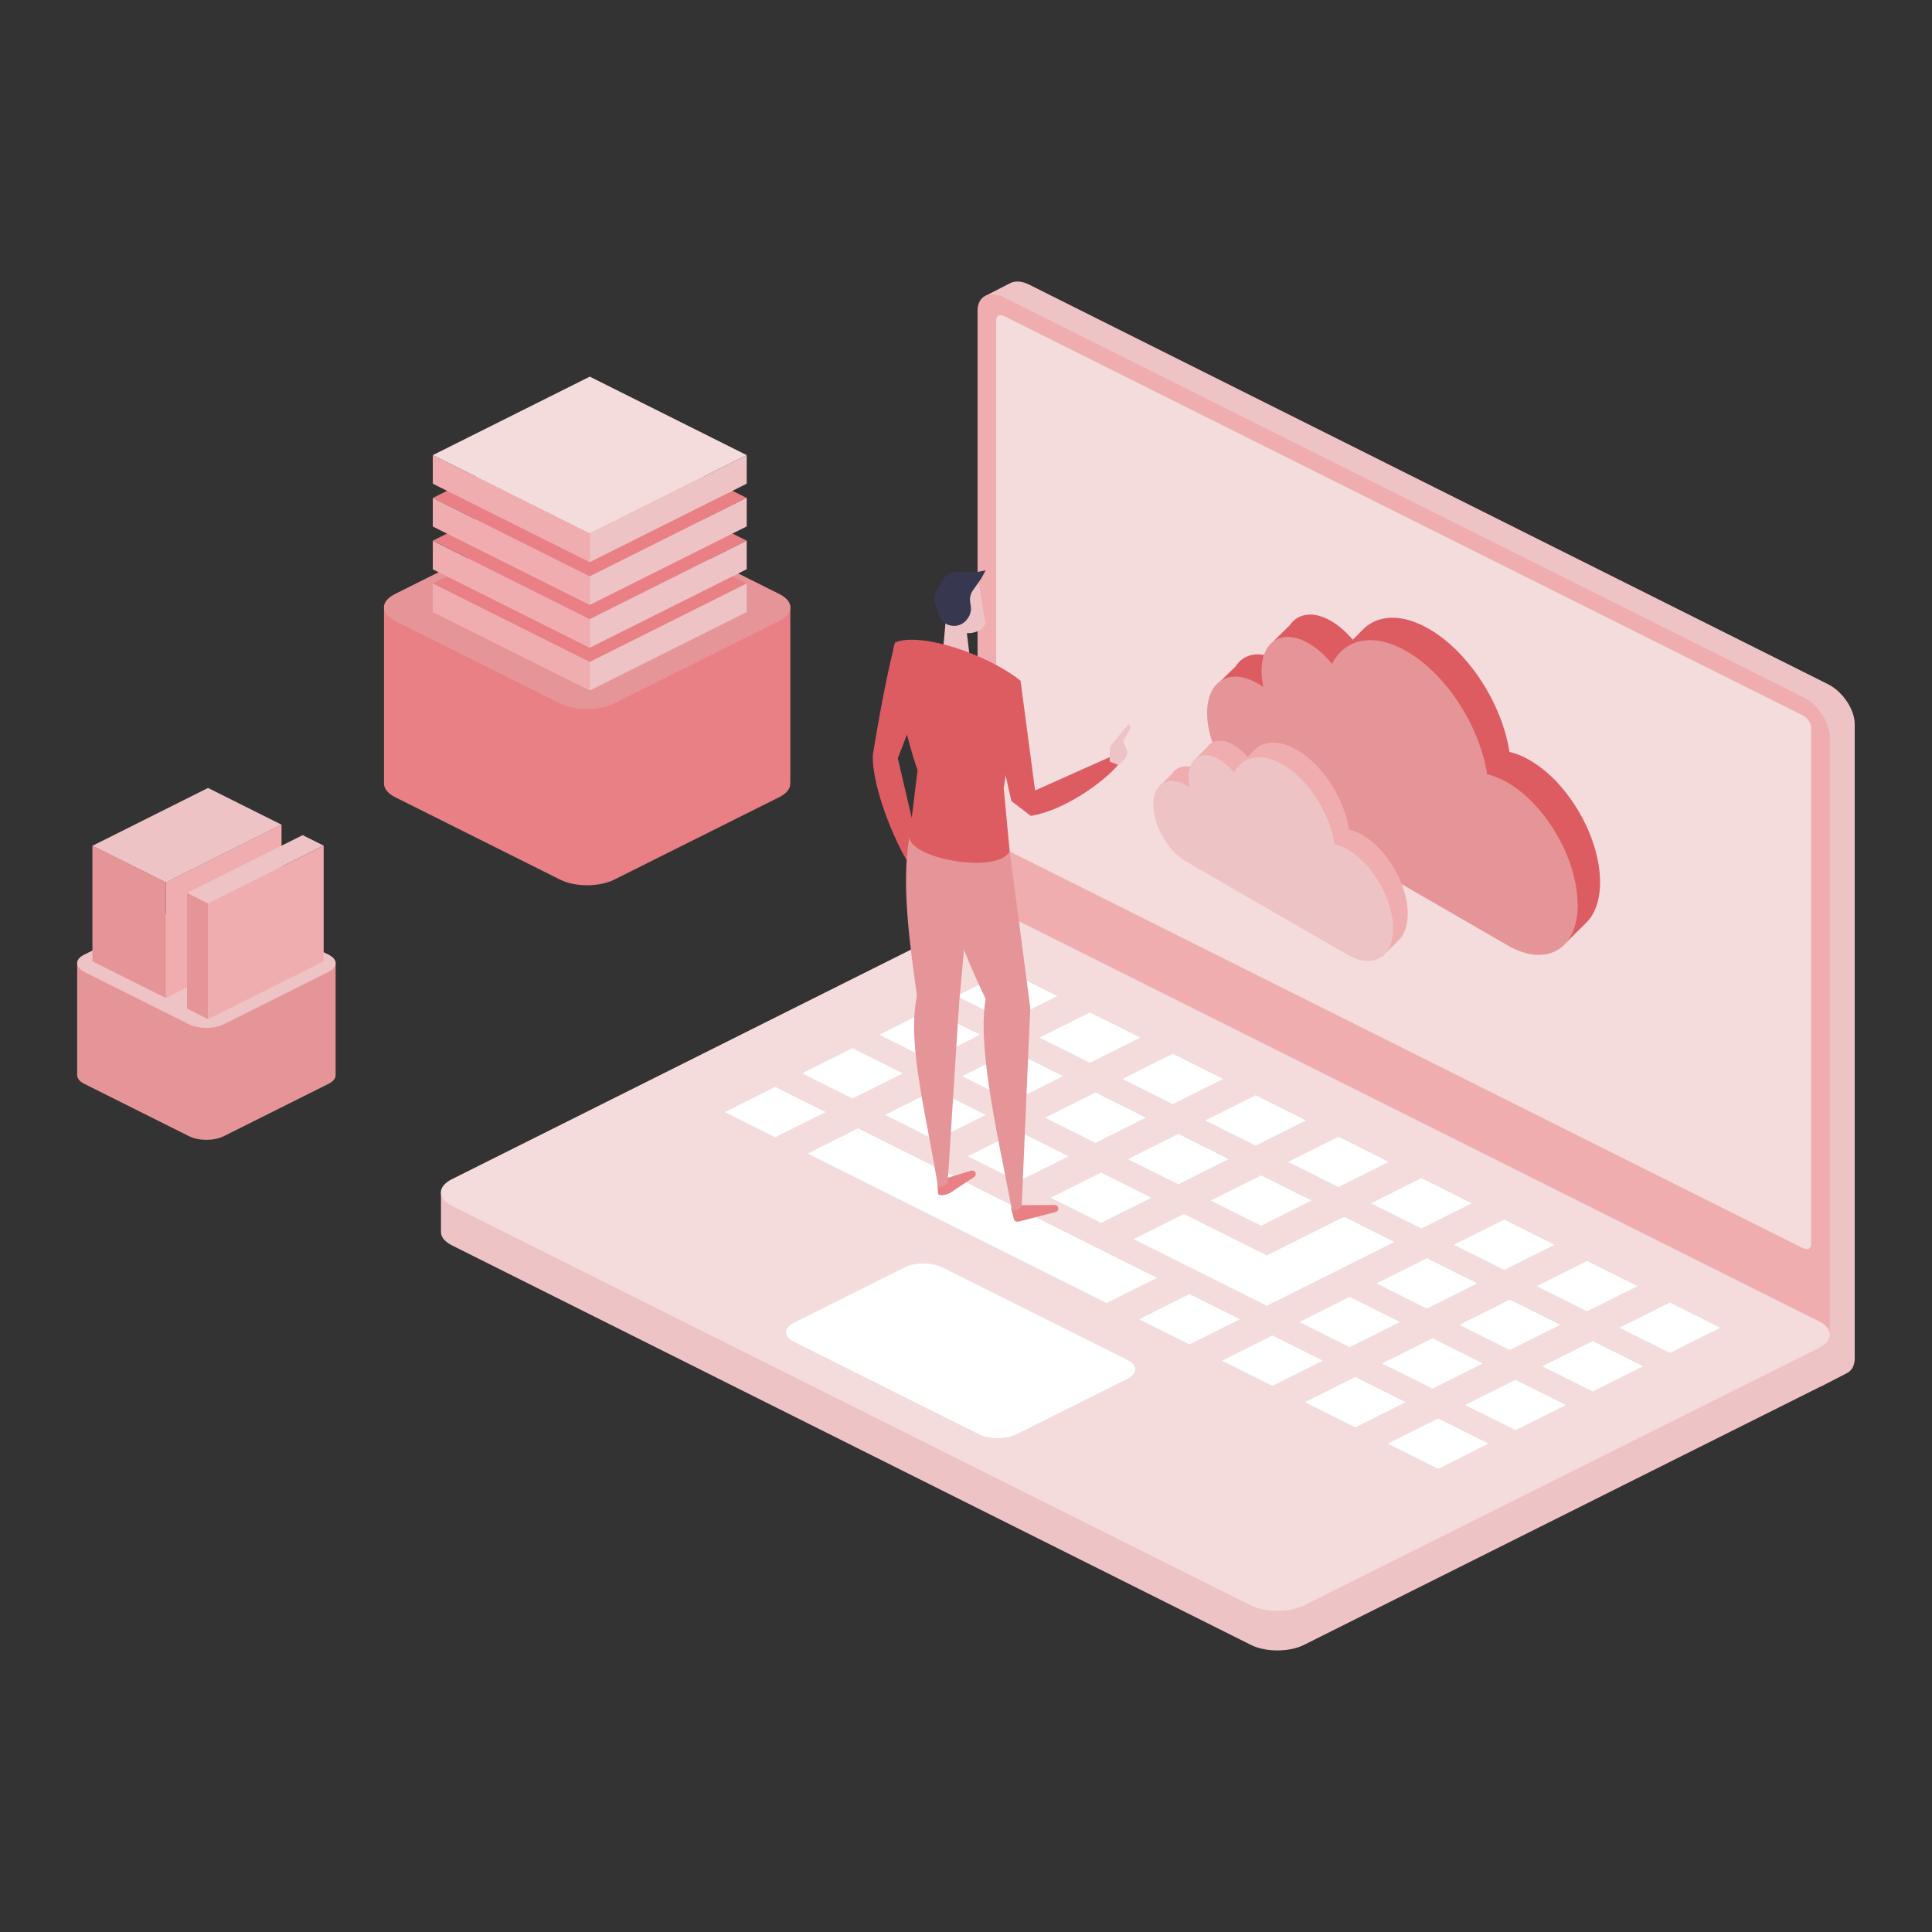 <?xml version="1.0" encoding="UTF-8"?>
<svg id="_レイヤー_2" data-name="レイヤー 2" xmlns="http://www.w3.org/2000/svg" viewBox="0 0 194 194">
  <rect x="0" y="0" width="194" height="194" fill="#333333" stroke="none"/>
  <defs>
    <style>
      .cls-1 {
        fill: none;
      }

      .cls-2 {
        fill: #e59598;
      }

      .cls-3 {
        fill: #f0adb0;
      }

      .cls-4 {
        fill: #c11920;
      }

      .cls-5 {
        fill: #f4dbdc;
      }

      .cls-6 {
        fill: #e88085;
      }

      .cls-7 {
        fill: #fff;
      }

      .cls-8 {
        fill: #e084a8;
      }

      .cls-9 {
        fill: #dd5c62;
      }

      .cls-10 {
        fill: #eec3c5;
      }

      .cls-11 {
        fill: #37384f;
      }
    </style>
  </defs>
  <g id="_レイヤー_1-2" data-name="レイヤー 1">
    <g>
      <rect class="cls-1" width="194" height="194"/>
      <g>
        <path class="cls-10" d="M183.57,68.71L103.34,28.58c-.74-.37-1.42-.4-1.9-.15l-2.47,1.27,4.24,61.34c0,1.47,1.2,3.26,2.67,4l77.06,44.14,2.52-1.3c.48-.24.78-.76.78-1.49v-63.68c0-1.47-1.2-3.26-2.67-4h0Z"/>
        <path class="cls-3" d="M181.05,70L100.83,29.87c-1.47-.74-2.67-.14-2.67,1.33v63.68c0,1.47,1.2,3.26,2.67,4l80.23,40.12c1.47.74,2.67.14,2.67-1.33v-63.68c0-1.47-1.2-3.26-2.67-4h0Z"/>
        <path class="cls-5" d="M100.83,31.74c-.44-.22-.8-.04-.8.4v51.89c0,.44.36.97.8,1.19l80.23,40.12c.44.22.8.04.8-.4v-51.89c0-.44-.36-.97-.8-1.19L100.83,31.74Z"/>
        <path class="cls-10" d="M183.75,134.02h-3.27l-78.06-37.49c-1.47-.74-3.86-.74-5.33,0l-49.54,23.24h-3.27v3.94c0,.49.36.97,1.1,1.34l80.23,40.12c1.47.74,3.86.74,5.33,0l51.71-25.86c.75-.37,1.11-.87,1.1-1.36,0,0,0-3.94,0-3.94h0Z"/>
        <path class="cls-5" d="M182.64,132.67l-80.23-40.12c-1.47-.74-3.86-.74-5.33,0l-51.71,25.86c-1.47.74-1.47,1.93,0,2.67l80.23,40.12c1.47.74,3.86.74,5.33,0l51.71-25.86c1.47-.74,1.47-1.93,0-2.67Z"/>
        <path class="cls-7" d="M148.34,128.87l-5.06-2.53-5.06,2.53,5.06,2.53,5.06-2.53ZM81.1,115.83l30.02,15.02,5.06-2.53-30.02-15.02-5.06,2.53ZM140.02,124.71l-5.06-2.53-7.76,3.88-8.32-4.16-5.06,2.53,13.38,6.69,12.82-6.41ZM140.58,132.75l-5.06-2.53-5.06,2.53,5.06,2.53,5.06-2.53ZM156.67,133.03l-5.06-2.53-5.06,2.53,5.06,2.53,5.06-2.53ZM151.04,127.52l5.06-2.53-5.06-2.53-5.06,2.53,5.06,2.53ZM88.86,111.95l5.06,2.53,5.06-2.53-5.06-2.53-5.06,2.53ZM148.9,136.91l-5.06-2.53-5.06,2.53,5.06,2.53,5.06-2.53ZM97.18,116.11l5.06,2.53,5.06-2.53-5.06-2.53-5.06,2.53ZM96.62,108.06l5.06,2.53,5.06-2.53-5.06-2.53-5.06,2.53h0ZM159.36,131.68l5.06-2.53-5.06-2.53-5.06,2.53,5.06,2.53ZM131.7,120.55l-5.06-2.53-5.06,2.53,5.06,2.53,5.06-2.53ZM113.26,116.39l5.06,2.53,5.06-2.53-5.06-2.53-5.06,2.53ZM115.62,120.27l-5.06-2.53-5.06,2.53,5.06,2.53,5.06-2.53ZM104.94,112.23l5.06,2.53,5.06-2.53-5.06-2.53-5.06,2.53h0ZM142.72,123.36l5.06-2.53-5.06-2.53-5.06,2.53,5.06,2.53h0ZM139.35,144.96l5.06,2.53,5.06-2.53-5.06-2.53-5.06,2.53ZM127.77,134.1l-5.06,2.53,5.06,2.53,5.06-2.53-5.06-2.53ZM136.09,138.27l-5.06,2.53,5.06,2.53,5.06-2.53-5.06-2.53ZM119.44,129.94l-5.06,2.53,5.06,2.53,5.06-2.53-5.06-2.53ZM134.4,119.2l5.06-2.53-5.06-2.53-5.06,2.53,5.06,2.53ZM77.84,109.14l-5.06,2.53,5.06,2.53,5.06-2.53-5.06-2.53ZM154.87,137.19l5.06,2.53,5.06-2.53-5.06-2.53-5.06,2.53ZM147.11,141.08l5.06,2.53,5.06-2.53-5.06-2.53-5.06,2.53ZM167.68,130.79l-5.06,2.53,5.06,2.53,5.06-2.53-5.06-2.53ZM106.17,100.02l-5.06-2.53-5.06,2.53,5.06,2.53,5.06-2.53h0ZM117.76,110.87l5.06-2.53-5.06-2.53-5.06,2.53,5.06,2.53ZM126.08,115.04l5.06-2.53-5.06-2.53-5.06,2.53,5.06,2.53h0ZM109.44,106.72l5.06-2.53-5.06-2.53-5.06,2.53,5.06,2.53h0ZM90.66,107.78l-5.06-2.53-5.06,2.53,5.06,2.53,5.06-2.53ZM98.42,103.9l-5.06-2.53-5.06,2.53,5.06,2.53,5.06-2.53h0ZM113.2,136.55l-18.56-9.28c-1.05-.53-2.77-.53-3.82,0l-11.1,5.55c-1.05.53-1.05,1.39,0,1.91l18.56,9.28c1.05.53,2.77.53,3.82,0l11.1-5.55c1.05-.53,1.05-1.38,0-1.91Z"/>
        <path class="cls-6" d="M94.14,119.04c.01-.25.22-.52.44-.59l2.94-.9c.16-.04.32.02.41.16.1.17.04.39-.12.48l-2.42,1.6c-.4.25-1.2.32-1.2.03l-.05-.79h0Z"/>
        <path class="cls-6" d="M102.25,122.67l3.76-.97c.19-.05.3-.24.25-.43-.04-.16-.18-.27-.35-.27l-4.01.02c-.23,0-.4.22-.34.44l.25.95c.05.19.24.3.43.25h0Z"/>
        <path class="cls-10" d="M98.93,62.52c.11.55-1.23,1.35-2.29.95l-1.27-.85-1.23-2.66.95-2.05,3.14.19.7,4.42Z"/>
        <path class="cls-10" d="M97.03,63.1l.43,3.57-2.87-.21.39-4.37,2.05,1Z"/>
        <path class="cls-11" d="M98.56,58.05l-.87,1.24c-.24.34-.34.76-.27,1.17l.06.42c.06.4-.03.81-.26,1.15l-.08.11c-.41.61-1.18.86-1.88.62-.48-.17-.86-.56-1.01-1.05l-.35-1.12c-.14-.44-.08-.92.16-1.32l.64-1.07c.29-.49.82-.78,1.39-.78h2.11l.78-.15-.43.78h0Z"/>
        <path class="cls-2" d="M96.3,100.85l-1.13,17.75c-.06.54-.94.81-1.03.29-1.2-7.35-3.1-14.24-2.04-19.01l4.2.98Z"/>
        <path class="cls-9" d="M89.5,76.61l-1.86-.78s1.23-7.72,2.27-11.34l4.08,1.76-3.84,9.89-.65.47h0Z"/>
        <path class="cls-9" d="M90.15,76.14l2.58,11.01-.93.31c-1.59-1.86-4.3-8.39-4.15-11.63l2.51.3h0Z"/>
        <path class="cls-8" d="M92.73,87.15l1.04,1.36,1.11.7-.62.35c-.36.21-.81.19-1.16-.02l-.63-.39-.68-1.68.93-.31h0Z"/>
        <path class="cls-2" d="M92.12,100.31c-.74-5.3-1.64-11.48-.81-16.23l6.47.51-1.56,17.13-.37,1.22-3.73-2.63Z"/>
        <path class="cls-2" d="M103.45,101.21l-.85,19.76c-.04.54-.92.83-1.03.31-1.39-7.32-3.5-16.31-2.57-21.1l4.45,1.03h0Z"/>
        <path class="cls-2" d="M99.12,100.61c-2.24-4.67-4.74-10.39-4.29-15.46l6.36-1.2,2.25,17.15-.1,1.27-4.22-1.76h0Z"/>
        <path class="cls-9" d="M100.79,79.15l.59,6.32c-1.09,2.32-9.84.83-10.07-1.38l.98-7.99,8.51,3.05Z"/>
        <path class="cls-9" d="M92.13,77.33c-1.13-3.21-3.12-11.49-2.22-12.83,2.56-1.04,9.21,1.17,12.57,3.86l-1.69,10.78-8.66-1.82h0Z"/>
        <path class="cls-9" d="M103.58,80.38l-2.02.06s-1.56-6.69-2.1-10.43l3.02-1.64,1.5,11.32-.4.7Z"/>
        <path class="cls-9" d="M101.57,80.43l10.32-4.61.48.86c-1.53,1.91-5.67,4.77-8.87,5.24l-1.94-1.48h0Z"/>
        <path class="cls-10" d="M112.37,76.83l.29-.35c.47-.3.64-.91.4-1.41l-.29-.6.76-1.4-.18-.37-1.92,2.28v1.5s.95.36.95.36h0Z"/>
        <path class="cls-9" d="M153.61,76.33c-.71-.41-1.4-.68-2.04-.83-.74-4.81-4.08-10.04-8.08-12.35-2.79-1.61-5.25-1.43-6.74.17l-.91.92c-.66-.78-1.4-1.43-2.19-1.89-1.77-1.02-3.31-.78-4.12.41l-1.66,1.64,1.05.53v.18c0,.53.07,1.09.19,1.64-.18-.13-.37-.25-.55-.35-1.94-1.12-3.63-.84-4.49.52l-2.12,2.06,1.52.43c.02,3.25,2.29,7.18,5.09,8.8l25.56,14.76v-.02c.88.44,1.72.66,2.48.69l.18,1.49,2.41-2.39c.93-.85,1.48-2.27,1.48-4.15,0-4.51-3.15-9.99-7.04-12.24h0Z"/>
        <path class="cls-2" d="M158.41,90.82c0-4.51-3.15-9.99-7.04-12.24-.71-.41-1.4-.68-2.04-.83-.74-4.81-4.08-10.04-8.08-12.35-3.33-1.92-6.21-1.28-7.5,1.27-.69-.86-1.49-1.58-2.34-2.07-2.61-1.51-4.73-.28-4.73,2.75,0,.53.06,1.09.19,1.64-.18-.13-.37-.25-.56-.35-2.81-1.63-5.1-.3-5.1,2.96s2.28,7.23,5.1,8.85l25.57,14.76v-.02c3.66,1.82,6.55-.05,6.55-4.37h0Z"/>
        <path class="cls-4" d="M156.47,87.32c-.07-.04-.13-.08-.2-.12.06.04.13.08.2.12Z"/>
        <path class="cls-3" d="M136.79,83.84c-.46-.27-.91-.44-1.33-.54-.48-3.12-2.64-6.51-5.23-8-1.8-1.04-3.4-.93-4.36.11l-.59.6c-.42-.5-.91-.93-1.42-1.22-1.14-.66-2.14-.51-2.67.26l-1.07,1.06.68.34v.12c0,.35.04.7.12,1.06-.12-.08-.24-.16-.36-.23-1.26-.72-2.35-.54-2.91.34l-1.37,1.34.98.28c.02,2.11,1.49,4.65,3.3,5.7l16.55,9.56v-.02c.57.28,1.11.43,1.61.45l.12.96,1.56-1.55c.6-.55.96-1.47.96-2.69,0-2.92-2.04-6.47-4.56-7.93h0Z"/>
        <path class="cls-10" d="M139.89,93.23c0-2.92-2.04-6.47-4.56-7.93-.46-.27-.91-.44-1.32-.54-.48-3.12-2.64-6.51-5.23-8-2.16-1.25-4.02-.83-4.86.83-.45-.56-.97-1.02-1.52-1.34-1.69-.98-3.06-.18-3.06,1.78,0,.35.04.7.12,1.06-.12-.08-.24-.16-.36-.23-1.82-1.05-3.3-.19-3.3,1.92s1.48,4.68,3.3,5.73l16.55,9.56v-.02c2.37,1.18,4.24-.03,4.24-2.83Z"/>
        <path class="cls-6" d="M78.24,59.65l-16.57-8.28c-1.5-.75-3.92-.75-5.42,0l-16.57,8.28c-.75.37-1.12.87-1.12,1.36v17.68c0,.49.37.98,1.12,1.36l16.57,8.28c1.5.75,3.92.75,5.42,0l16.57-8.28c.75-.37,1.12-.87,1.12-1.36v-17.68c0-.49-.37-.98-1.12-1.36Z"/>
        <path class="cls-2" d="M78.24,62.36l-16.57,8.28c-1.5.75-3.92.75-5.42,0l-16.57-8.28c-1.5-.75-1.5-1.96,0-2.71l16.57-8.28c1.5-.75,3.92-.75,5.42,0l16.57,8.28c1.5.75,1.5,1.96,0,2.71Z"/>
        <path class="cls-6" d="M74.98,58.59l-15.76,7.88-15.76-7.88,15.76-7.88,15.76,7.88Z"/>
        <path class="cls-10" d="M74.98,61.46l-15.76,7.88v-2.87l15.76-7.88v2.87Z"/>
        <path class="cls-3" d="M59.22,69.34l-15.76-7.88v-2.87l15.76,7.88v2.87Z"/>
        <path class="cls-6" d="M74.98,54.29l-15.76,7.88-15.76-7.88,15.76-7.88,15.76,7.88Z"/>
        <path class="cls-10" d="M74.98,57.16l-15.76,7.88v-2.87l15.76-7.88v2.87Z"/>
        <path class="cls-3" d="M59.22,65.05l-15.76-7.88v-2.87l15.76,7.88v2.87Z"/>
        <path class="cls-6" d="M74.98,50l-15.76,7.88-15.76-7.88,15.76-7.88,15.76,7.88Z"/>
        <path class="cls-10" d="M74.98,52.86l-15.76,7.88v-2.87l15.76-7.88v2.87Z"/>
        <path class="cls-3" d="M59.22,60.75l-15.76-7.88v-2.87l15.76,7.88v2.87Z"/>
        <path class="cls-5" d="M74.98,45.7l-15.76,7.88-15.76-7.88,15.76-7.88,15.76,7.88Z"/>
        <path class="cls-10" d="M74.98,48.57l-15.76,7.88v-2.87l15.76-7.88v2.87Z"/>
        <path class="cls-3" d="M59.22,56.45l-15.76-7.88v-2.87l15.76,7.88v2.87Z"/>
        <path class="cls-2" d="M32.99,95.87l-10.54-5.27c-.95-.48-2.5-.48-3.45,0l-10.54,5.27c-.48.24-.71.55-.71.86v11.24c0,.31.24.62.71.86l10.54,5.27c.95.47,2.5.47,3.45,0l10.54-5.27c.48-.24.71-.55.71-.86v-11.24c0-.31-.24-.62-.71-.86Z"/>
        <path class="cls-10" d="M32.99,97.59l-10.54,5.27c-.95.47-2.5.47-3.45,0l-10.54-5.27c-.95-.48-.95-1.25,0-1.72l10.54-5.27c.95-.48,2.5-.48,3.45,0l10.54,5.27c.95.48.95,1.25,0,1.72Z"/>
        <path class="cls-10" d="M28.27,82.81l-11.61,5.81-7.38-3.69,11.61-5.81,7.38,3.69Z"/>
        <path class="cls-3" d="M28.27,94.41l-11.61,5.81v-11.61l11.61-5.81v11.61Z"/>
        <path class="cls-2" d="M16.66,100.22l-7.38-3.69v-11.61l7.38,3.69v11.61Z"/>
        <path class="cls-10" d="M18.78,89.67l2.11,1.05,11.61-5.81-2.11-1.05-11.61,5.81Z"/>
        <path class="cls-2" d="M18.78,101.28l2.11,1.05v-11.61l-2.11-1.05v11.61Z"/>
        <path class="cls-3" d="M20.89,102.33l11.61-5.81v-11.61l-11.61,5.81v11.61Z"/>
      </g>
    </g>
  </g>
</svg>